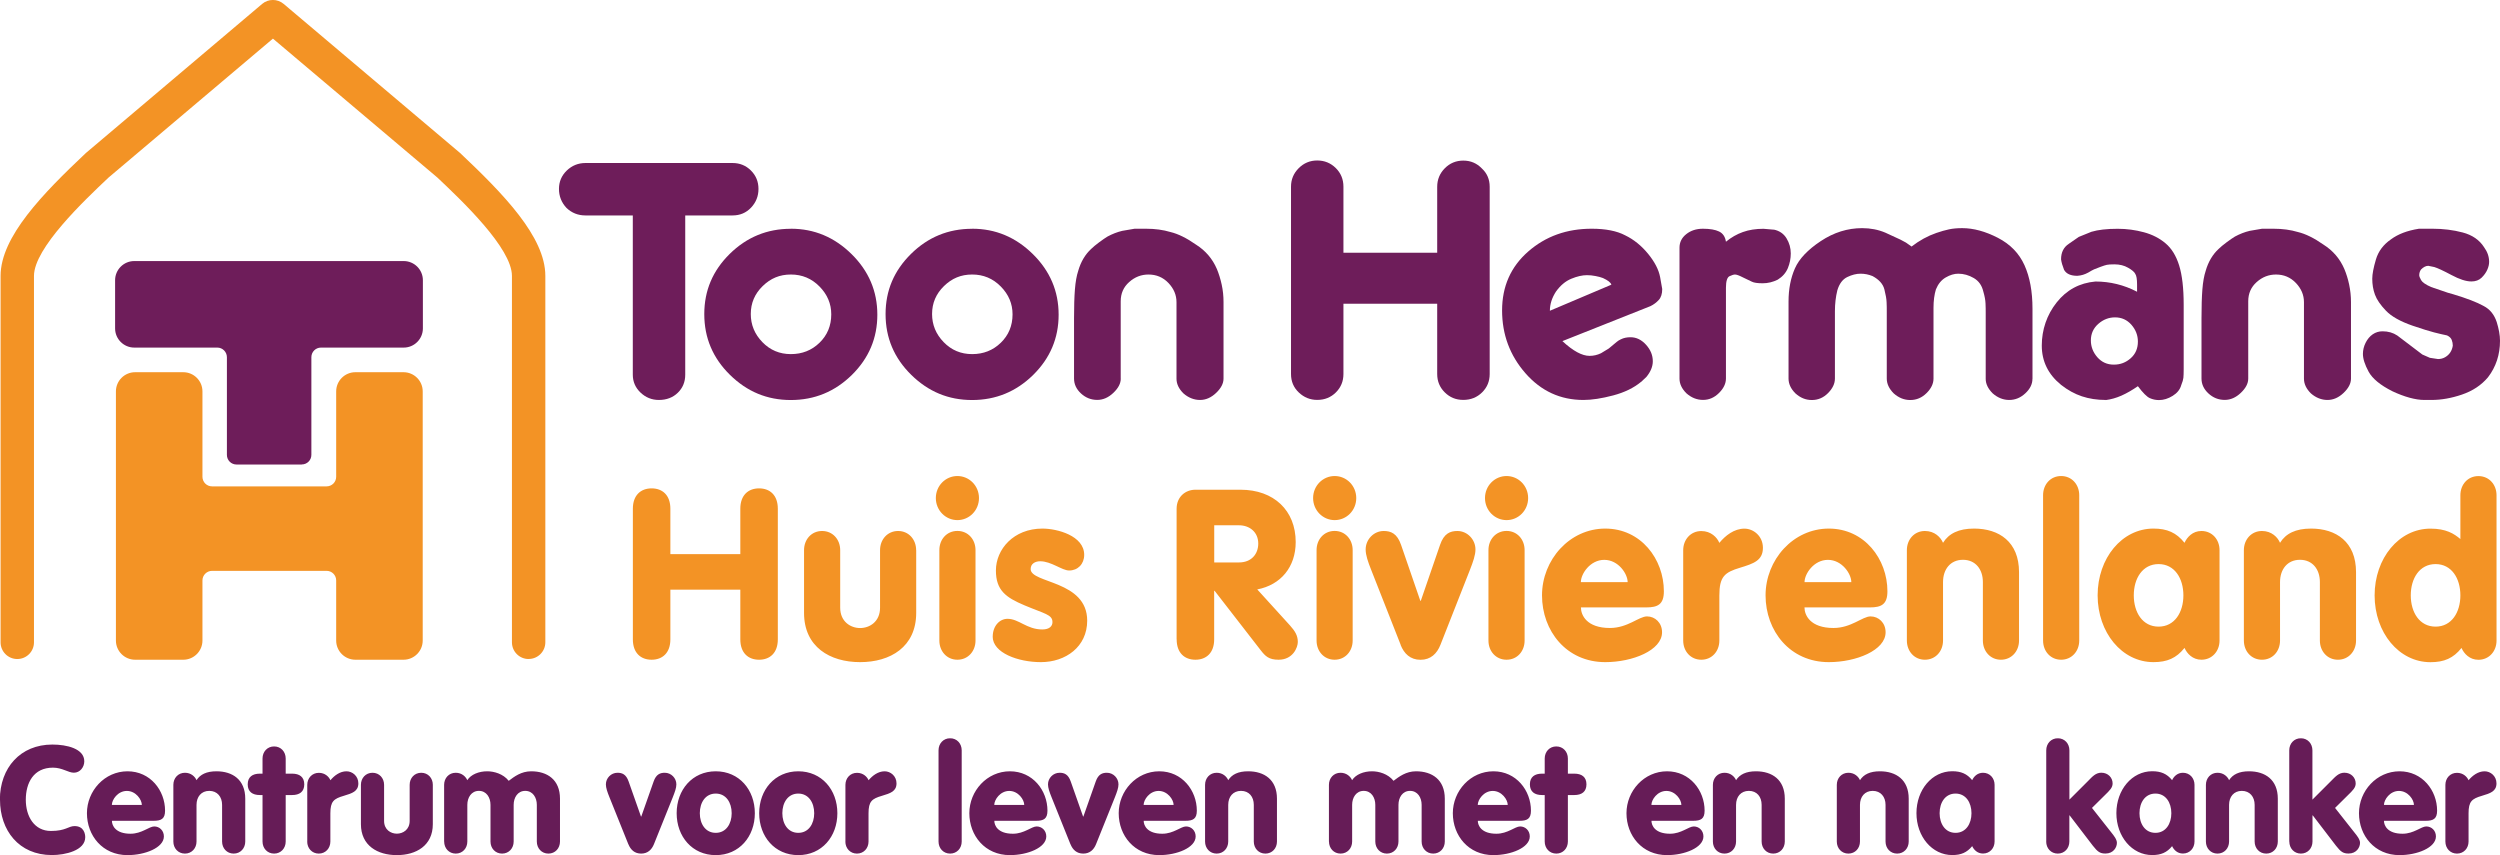 <svg xmlns="http://www.w3.org/2000/svg" xmlns:xlink="http://www.w3.org/1999/xlink" id="Laag_1" viewBox="0 0 425.29 145.47"><defs><style>.cls-1{fill:none;}.cls-2{fill:#6e1d5a;}.cls-3{clip-path:url(#clippath-1);}.cls-4{fill:#f39325;}.cls-5{fill:#661c57;}</style><clipPath id="clippath-1"><rect class="cls-1" y="125.6" width="424.7" height="19.87"></rect></clipPath></defs><path class="cls-4" d="M71.91,89.01v-22.43c0-1.8-1.47-3.26-3.26-3.26h-8.2c-1.8,0-3.26,1.47-3.26,3.26v12.58s0,1.95,0,1.95c0,.9-.73,1.63-1.63,1.63h-1.92s-7.82,0-7.82,0h-9.75c-.9,0-1.63-.73-1.63-1.63v-1.95s0-12.58,0-12.58c0-1.8-1.47-3.26-3.26-3.26h-8.2c-1.8,0-3.26,1.47-3.26,3.26v22.43h0s0,19.96,0,19.96c0,1.8,1.47,3.26,3.26,3.26h8.2c1.8,0,3.26-1.47,3.26-3.26v-10.23c0-.9.74-1.63,1.64-1.63h1.92s7.82,0,7.82,0h7.82s1.92,0,1.92,0c.9,0,1.63.73,1.63,1.63v1.95s0,8.28,0,8.28c0,1.8,1.47,3.26,3.26,3.26h8.2c1.8,0,3.26-1.47,3.26-3.26v-19.96s0,0,0,0Z"></path><path class="cls-2" d="M51.34,79.01c.9,0,1.63-.73,1.63-1.63v-2.1s0-2.16,0-2.16v-10.44s0-1.92,0-1.92c0-.9.73-1.63,1.63-1.63h1.95s12.13,0,12.13,0c1.8,0,3.26-1.47,3.26-3.26v-8.2c0-1.8-1.47-3.26-3.26-3.26h-22.89s0,0,0,0h-22.95c-1.8,0-3.26,1.47-3.26,3.26v8.2c0,1.8,1.47,3.26,3.26,3.26h14.13c.9,0,1.63.74,1.63,1.64v1.92s0,10.44,0,10.44v1.76s0,2.5,0,2.5c0,.9.73,1.63,1.63,1.63h11.1Z"></path><path class="cls-2" d="M107.65,36.65h-8.05c-1.27,0-2.34-.43-3.23-1.28-.86-.92-1.28-2-1.28-3.23s.44-2.27,1.33-3.13c.89-.85,1.95-1.28,3.19-1.28h25.01c1.23,0,2.28.43,3.13,1.28.86.86,1.28,1.9,1.28,3.13s-.42,2.29-1.26,3.18c-.84.89-1.89,1.33-3.15,1.33h-8.05v27.09c0,1.23-.42,2.25-1.26,3.07-.84.82-1.92,1.23-3.22,1.23-1.2,0-2.24-.42-3.12-1.25-.88-.84-1.32-1.85-1.32-3.05v-27.09Z"></path><path class="cls-2" d="M134.54,38.91c3.97,0,7.41,1.44,10.33,4.32,2.92,2.88,4.38,6.31,4.38,10.3s-1.44,7.4-4.33,10.25c-2.89,2.84-6.35,4.27-10.39,4.27s-7.45-1.43-10.36-4.29c-2.91-2.86-4.36-6.3-4.36-10.32s1.44-7.4,4.33-10.25c2.89-2.84,6.35-4.27,10.38-4.27ZM127.72,53.42c0,1.83.66,3.43,1.97,4.78,1.32,1.36,2.93,2.04,4.85,2.04s3.54-.64,4.87-1.93c1.33-1.29,2-2.9,2-4.84,0-1.8-.67-3.38-2-4.73-1.33-1.36-2.96-2.04-4.87-2.04s-3.44.65-4.79,1.96c-1.35,1.31-2.03,2.89-2.03,4.76Z"></path><path class="cls-2" d="M165.38,38.91c3.97,0,7.41,1.44,10.33,4.32,2.92,2.88,4.38,6.31,4.38,10.3s-1.44,7.4-4.33,10.25c-2.89,2.84-6.35,4.27-10.39,4.27s-7.45-1.43-10.36-4.29c-2.91-2.86-4.36-6.3-4.36-10.32s1.44-7.4,4.33-10.25,6.35-4.27,10.38-4.27ZM158.56,53.42c0,1.83.66,3.43,1.97,4.78,1.32,1.36,2.93,2.04,4.85,2.04s3.54-.64,4.87-1.93c1.33-1.29,2-2.9,2-4.84,0-1.8-.67-3.38-2-4.73-1.33-1.36-2.96-2.04-4.87-2.04s-3.44.65-4.79,1.96c-1.35,1.31-2.03,2.89-2.03,4.76Z"></path><path class="cls-2" d="M190.66,64.41c0,.82-.42,1.62-1.26,2.42s-1.75,1.2-2.74,1.2c-1.06,0-1.98-.37-2.77-1.1-.79-.73-1.18-1.58-1.18-2.54v-10.26c0-1.98.05-3.62.15-4.9s.29-2.33.56-3.15c.44-1.54,1.18-2.79,2.21-3.74.31-.31.76-.68,1.36-1.13.6-.44,1.07-.77,1.41-.97.82-.44,1.66-.77,2.51-.97l2.1-.36h1.95c1.54,0,2.92.19,4.15.56,1.3.31,2.75,1.02,4.36,2.15,1.61,1.02,2.79,2.4,3.54,4.14.34.82.61,1.7.82,2.66s.31,1.94.31,2.96v13.03c0,.82-.42,1.63-1.26,2.43-.84.8-1.75,1.2-2.74,1.2s-1.97-.37-2.82-1.12c-.79-.78-1.18-1.62-1.18-2.5v-13.02c0-1.22-.46-2.31-1.38-3.27s-2.05-1.43-3.39-1.43c-1.23,0-2.33.43-3.28,1.28-.96.85-1.44,1.94-1.44,3.27v13.17Z"></path><path class="cls-2" d="M244.49,43.01v-11.23c0-1.23.43-2.28,1.29-3.15.86-.87,1.91-1.31,3.15-1.31s2.29.44,3.15,1.33c.89.82,1.34,1.86,1.34,3.12v31.86c0,1.23-.43,2.27-1.29,3.12-.86.85-1.93,1.28-3.2,1.28s-2.29-.43-3.15-1.28c-.86-.85-1.29-1.89-1.29-3.12v-11.96h-15.95v11.96c0,1.23-.43,2.27-1.28,3.12-.85.85-1.91,1.28-3.18,1.28-1.2,0-2.24-.42-3.13-1.26-.89-.84-1.33-1.89-1.33-3.15v-31.86c0-1.23.44-2.28,1.31-3.15.87-.87,1.92-1.31,3.15-1.31s2.28.43,3.15,1.28c.87.86,1.31,1.92,1.31,3.18v11.23h15.95Z"></path><path class="cls-2" d="M279.16,64.97c-1.23,1.02-2.81,1.79-4.74,2.3-1.93.51-3.62.77-5.05.77-3.93,0-7.22-1.52-9.87-4.55-2.65-3.03-3.97-6.59-3.97-10.68s1.48-7.43,4.44-10.02c2.96-2.59,6.56-3.88,10.8-3.88,2.39,0,4.29.38,5.69,1.12,1.47.71,2.77,1.76,3.9,3.14,1.13,1.38,1.81,2.7,2.05,3.96l.36,2.04c0,.82-.2,1.44-.59,1.86-.39.43-.86.78-1.41,1.05l-14.98,5.95c1.81,1.68,3.35,2.51,4.62,2.51.68,0,1.33-.15,1.95-.45l1.33-.81,1.33-1.11c.2-.17.44-.32.72-.45.48-.24,1.03-.35,1.64-.35.99,0,1.87.43,2.64,1.28.77.85,1.15,1.79,1.15,2.81,0,.88-.36,1.77-1.08,2.65l-.92.87ZM263.67,52.86l10.45-4.43c-.1-.36-.58-.74-1.43-1.13-.34-.13-.76-.25-1.26-.34-.49-.1-.98-.15-1.46-.15-.79,0-1.68.2-2.67.61-.99.41-1.86,1.14-2.61,2.19-.68,1.05-1.03,2.14-1.03,3.25Z"></path><path class="cls-2" d="M301.76,39.06c.96.2,1.68.7,2.16,1.49.48.79.72,1.64.72,2.56,0,.86-.16,1.68-.49,2.49-.33.8-.9,1.46-1.72,1.97-.82.41-1.68.62-2.56.62s-1.5-.09-1.85-.27l-1.54-.74c-.62-.32-1.06-.48-1.33-.48-.21,0-.51.09-.92.28-.41.19-.62.85-.62,1.97v15.44c0,.85-.39,1.68-1.18,2.46-.79.79-1.69,1.18-2.72,1.18s-1.97-.37-2.82-1.12c-.79-.78-1.18-1.62-1.18-2.5v-22.28c0-.92.38-1.69,1.15-2.3.76-.61,1.71-.92,2.83-.92,1.19,0,2.11.16,2.75.47.65.31,1.04.89,1.17,1.74.89-.73,1.86-1.29,2.89-1.65,1.03-.37,2.2-.55,3.5-.55l1.75.15Z"></path><path class="cls-2" d="M345.75,64.45c0,.89-.4,1.71-1.21,2.46-.8.75-1.72,1.13-2.74,1.13s-1.97-.38-2.82-1.13c-.79-.79-1.18-1.61-1.18-2.46v-11.23c0-.48,0-1.01-.03-1.59-.02-.58-.15-1.26-.38-2.05-.24-1.03-.78-1.79-1.62-2.28-.84-.49-1.72-.74-2.64-.74-.68,0-1.39.21-2.13.64-.74.43-1.29,1.1-1.67,2.03-.27.89-.41,1.93-.41,3.13v12.05c0,.85-.39,1.68-1.18,2.46-.79.79-1.71,1.18-2.77,1.18s-1.97-.38-2.82-1.13c-.79-.79-1.18-1.63-1.18-2.52v-11.46c0-.48,0-.99-.03-1.54-.02-.55-.15-1.28-.38-2.19-.24-.91-.91-1.65-2-2.24-.65-.27-1.33-.41-2.05-.41s-1.47.19-2.26.57-1.35,1.13-1.69,2.26c-.27,1.1-.41,2.28-.41,3.55v11.46c0,.86-.39,1.68-1.17,2.47-.78.79-1.7,1.18-2.75,1.18s-1.95-.37-2.8-1.13c-.78-.78-1.17-1.62-1.17-2.51v-13.11c0-2.12.36-3.99,1.08-5.63.72-1.64,2.19-3.19,4.41-4.66,2.22-1.47,4.56-2.2,7.03-2.2,1.44,0,2.75.26,3.95.77l2.56,1.18c.41.21.73.38.95.51.22.14.54.36.95.67,1.33-1.03,2.74-1.8,4.21-2.31.79-.27,1.51-.48,2.18-.62.67-.14,1.41-.2,2.23-.2,1.91,0,3.93.55,6.05,1.64,2.12,1.09,3.63,2.65,4.54,4.67.91,2.02,1.36,4.48,1.36,7.39v11.95Z"></path><path class="cls-2" d="M358.21,68.04c-1.47,0-2.82-.21-4.05-.62-1.23-.41-2.41-1.06-3.54-1.95-2.19-1.78-3.28-4.01-3.28-6.68s.85-5.23,2.54-7.35c1.69-2.13,3.89-3.31,6.59-3.55,2.49,0,4.85.58,7.08,1.74v-1.23c0-.91-.1-1.52-.31-1.82-.14-.3-.54-.65-1.21-1.03-.67-.39-1.44-.58-2.33-.58-.62,0-1.04.03-1.28.08-.24.05-.61.17-1.1.35-.5.18-.86.33-1.08.42-.22.1-.56.28-1,.55-.31.17-.61.29-.9.38s-.61.14-.95.17c-1.13,0-1.88-.34-2.26-1.02-.27-.68-.44-1.27-.51-1.78,0-1.19.44-2.07,1.33-2.65l1.69-1.17,2.15-.87c1.13-.34,2.62-.51,4.46-.51,1.54,0,3.02.2,4.46.59,1.44.39,2.67,1.02,3.69,1.89,1.03.87,1.8,2.12,2.31,3.76.51,1.64.77,3.87.77,6.69v10.94c0,.68-.02,1.18-.05,1.48s-.15.72-.36,1.23c-.2.75-.69,1.36-1.46,1.84-.77.48-1.55.72-2.33.72-.55,0-1.07-.11-1.56-.33-.5-.22-1.17-.89-2.03-2.03-.96.66-1.89,1.2-2.79,1.6-.91.4-1.8.65-2.69.76ZM355.69,57.91c0,1.07.37,2.02,1.1,2.86.74.84,1.67,1.26,2.8,1.26s2.05-.36,2.87-1.08c.82-.72,1.23-1.67,1.23-2.84,0-1.07-.37-2.02-1.1-2.86-.74-.84-1.67-1.26-2.79-1.26-1.06,0-2.01.37-2.85,1.11-.84.74-1.26,1.68-1.26,2.81Z"></path><path class="cls-2" d="M382.46,64.41c0,.82-.42,1.62-1.26,2.42-.84.8-1.75,1.2-2.74,1.2-1.06,0-1.98-.37-2.77-1.1-.79-.73-1.18-1.58-1.18-2.54v-10.26c0-1.98.05-3.62.15-4.9.1-1.28.29-2.33.56-3.15.44-1.54,1.18-2.79,2.21-3.74.31-.31.76-.68,1.36-1.13.6-.44,1.07-.77,1.41-.97.82-.44,1.66-.77,2.51-.97l2.1-.36h1.95c1.54,0,2.92.19,4.15.56,1.3.31,2.75,1.02,4.36,2.15,1.61,1.02,2.79,2.4,3.54,4.14.34.82.62,1.7.82,2.66s.31,1.94.31,2.96v13.03c0,.82-.42,1.63-1.26,2.43-.84.8-1.75,1.2-2.74,1.2s-1.97-.37-2.82-1.12c-.79-.78-1.18-1.62-1.18-2.5v-13.02c0-1.22-.46-2.31-1.38-3.27s-2.05-1.43-3.38-1.43c-1.23,0-2.33.43-3.28,1.28-.96.85-1.44,1.94-1.44,3.27v13.17Z"></path><path class="cls-2" d="M411.44,38.91h2.36c1.81,0,3.53.21,5.15.64,1.62.43,2.83,1.26,3.62,2.49.58.79.87,1.62.87,2.51,0,.41-.1.86-.31,1.33-.21.48-.53.93-.97,1.36-.44.43-1.03.64-1.74.64-.89,0-2.02-.36-3.38-1.09-1.37-.73-2.34-1.18-2.92-1.36l-1.03-.21c-.41,0-.82.21-1.23.62-.2.27-.31.6-.31.98,0,.17.1.45.31.82.21.38.77.77,1.69,1.18l2.87.98.92.26c2.29.69,4.02,1.35,5.18,2,1.06.55,1.79,1.46,2.21,2.72.17.55.31,1.1.41,1.65.1.55.15,1.06.15,1.54,0,2.36-.68,4.44-2.05,6.22-1.13,1.34-2.6,2.31-4.41,2.93-1.81.62-3.54.92-5.18.92h-1.23c-.75,0-1.59-.13-2.51-.38s-1.9-.62-2.92-1.1c-2.05-1.03-3.4-2.14-4.05-3.33-.65-1.2-.97-2.2-.97-3.02,0-.65.15-1.28.46-1.9.31-.62.71-1.09,1.21-1.44.5-.34,1.05-.51,1.67-.51.96,0,1.79.24,2.51.72l4.26,3.23,1.28.56,1.38.21c.44,0,.85-.1,1.21-.31.36-.21.65-.47.87-.8.22-.33.37-.71.44-1.16,0-.34-.06-.67-.18-.98-.12-.31-.38-.57-.8-.77-.68-.14-1.43-.31-2.23-.52-.8-.21-2.01-.58-3.62-1.13-2.09-.72-3.6-1.57-4.54-2.55-.94-.98-1.56-1.89-1.87-2.73s-.46-1.74-.46-2.71c0-.79.21-1.88.62-3.27.41-1.39,1.26-2.53,2.56-3.43,1.2-.89,2.77-1.49,4.72-1.8Z"></path><path class="cls-4" d="M89.93,112.11c-1.57,0-2.84-1.27-2.84-2.84v-62.33c0-4.73-8.52-12.8-12.68-16.73L46.43,6.57l-27.97,23.64c-4.16,3.93-12.68,12-12.68,16.73v62.33c0,1.57-1.27,2.84-2.84,2.84s-2.84-1.27-2.84-2.84v-62.33c0-6.65,7.17-13.98,14.52-20.92.04-.04.08-.07.12-.1L44.59.67c1.06-.9,2.61-.9,3.67,0l29.87,25.24s.08.07.12.1c7.35,6.94,14.52,14.27,14.52,20.92v62.33c0,1.57-1.27,2.84-2.84,2.84Z"></path><path class="cls-4" d="M414.33,95.96c2.72,0,4.22,2.42,4.22,5.32s-1.5,5.32-4.22,5.32-4.22-2.42-4.22-5.32,1.5-5.32,4.22-5.32M424.7,84.25c0-1.81-1.26-3.26-3.08-3.26s-3.07,1.45-3.07,3.26v7.45c-1.1-.93-2.44-1.77-5.09-1.77-5.36,0-9.5,5.03-9.5,11.36s4.14,11.36,9.5,11.36c2.33,0,3.9-.68,5.28-2.42.43.97,1.38,2.01,2.88,2.01,1.81,0,3.08-1.45,3.08-3.26v-24.73ZM381.72,108.97c0,1.81,1.26,3.26,3.08,3.26s3.07-1.45,3.07-3.26v-9.95c0-2.18,1.26-3.79,3.39-3.79s3.39,1.61,3.39,3.79v9.95c0,1.81,1.26,3.26,3.07,3.26s3.08-1.45,3.08-3.26v-11.64c0-5.15-3.39-7.41-7.65-7.41-2.64,0-4.3.85-5.28,2.42-.39-.93-1.42-2.01-3.07-2.01-1.81,0-3.08,1.45-3.08,3.26v15.39ZM367.21,95.96c2.72,0,4.22,2.42,4.22,5.32s-1.5,5.32-4.22,5.32-4.22-2.42-4.22-5.32,1.5-5.32,4.22-5.32M377.58,93.59c0-1.81-1.26-3.26-3.08-3.26-1.5,0-2.44,1.05-2.88,2.01-1.38-1.73-2.96-2.42-5.28-2.42-5.36,0-9.5,5.03-9.5,11.36s4.14,11.36,9.5,11.36c2.33,0,3.9-.68,5.28-2.42.43.97,1.38,2.01,2.88,2.01,1.81,0,3.08-1.45,3.08-3.26v-15.39ZM347.56,108.97c0,1.81,1.26,3.26,3.07,3.26s3.08-1.45,3.08-3.26v-24.73c0-1.81-1.26-3.26-3.08-3.26s-3.07,1.45-3.07,3.26v24.73ZM324.39,108.97c0,1.81,1.26,3.26,3.07,3.26s3.08-1.45,3.08-3.26v-9.95c0-2.18,1.26-3.79,3.39-3.79s3.39,1.61,3.39,3.79v9.95c0,1.81,1.26,3.26,3.07,3.26s3.08-1.45,3.08-3.26v-11.64c0-5.15-3.39-7.41-7.65-7.41-2.64,0-4.3.85-5.28,2.42-.39-.93-1.42-2.01-3.08-2.01-1.81,0-3.07,1.45-3.07,3.26v15.39ZM306.98,99.03c0-1.41,1.58-3.79,3.98-3.79s3.98,2.38,3.98,3.79h-7.96ZM318.09,103.33c1.97,0,2.99-.52,2.99-2.74,0-5.48-3.9-10.67-9.97-10.67s-10.76,5.32-10.76,11.36,4.14,11.36,10.76,11.36c4.65,0,9.66-2.01,9.66-5.08,0-1.61-1.18-2.7-2.56-2.7s-3.27,1.97-6.31,1.97c-3.94,0-4.93-2.18-4.93-3.5h11.12ZM286.34,108.97c0,1.81,1.26,3.26,3.08,3.26s3.07-1.45,3.07-3.26v-7.65c0-3.22.87-3.95,3.55-4.75,2.25-.69,3.86-1.21,3.86-3.38,0-1.97-1.58-3.26-3.15-3.26-1.74,0-3.23,1.17-4.26,2.42-.39-.93-1.42-2.01-3.07-2.01-1.81,0-3.08,1.45-3.08,3.26v15.39ZM268.93,99.03c0-1.41,1.58-3.79,3.98-3.79s3.98,2.38,3.98,3.79h-7.96ZM280.05,103.33c1.97,0,3-.52,3-2.74,0-5.48-3.9-10.67-9.97-10.67s-10.76,5.32-10.76,11.36,4.14,11.36,10.76,11.36c4.65,0,9.66-2.01,9.66-5.08,0-1.61-1.18-2.7-2.56-2.7s-3.27,1.97-6.31,1.97c-3.94,0-4.93-2.18-4.93-3.5h11.12ZM252.62,84.73c0,2.09,1.65,3.75,3.67,3.75s3.67-1.65,3.67-3.75-1.66-3.75-3.67-3.75-3.67,1.65-3.67,3.75M253.21,108.97c0,1.81,1.26,3.26,3.08,3.26s3.07-1.45,3.07-3.26v-15.39c0-1.81-1.26-3.26-3.07-3.26s-3.08,1.45-3.08,3.26v15.39ZM238.26,109.7c.59,1.49,1.65,2.54,3.39,2.54s2.8-1.05,3.39-2.54l5.01-12.73c.55-1.41.95-2.54.95-3.5,0-1.69-1.38-3.14-3.07-3.14-1.22,0-2.29.4-2.96,2.38l-3.27,9.5h-.08l-3.27-9.5c-.67-1.97-1.74-2.38-2.96-2.38-1.7,0-3.07,1.45-3.07,3.14,0,.97.39,2.09.95,3.5l5.01,12.73ZM223.38,84.73c0,2.09,1.65,3.75,3.67,3.75s3.67-1.65,3.67-3.75-1.66-3.75-3.67-3.75-3.67,1.65-3.67,3.75M223.97,108.97c0,1.81,1.26,3.26,3.07,3.26s3.07-1.45,3.07-3.26v-15.39c0-1.81-1.26-3.26-3.07-3.26s-3.07,1.45-3.07,3.26v15.39ZM206.56,89.36h4.22c1.81,0,3.27,1.17,3.27,3.1,0,1.81-1.18,3.22-3.27,3.22h-4.22v-6.32ZM200.17,108.77c0,2.3,1.34,3.46,3.19,3.46s3.19-1.17,3.19-3.46v-8.26h.08l7.84,10.11c.79,1.01,1.38,1.61,3.04,1.61,2.44,0,3.27-2.09,3.27-3.02,0-1.09-.47-1.85-1.34-2.82l-5.56-6.12c4.02-.77,6.54-3.83,6.54-8.06,0-5.36-3.71-8.9-9.38-8.9h-7.69c-1.66,0-3.19,1.17-3.19,3.26v22.19ZM168.87,108.29c0,2.78,4.34,4.35,8.2,4.35,4.22,0,7.88-2.62,7.88-7.05,0-6.89-9.62-6.32-9.62-8.78,0-.93.79-1.33,1.62-1.33,1.89,0,3.71,1.57,4.93,1.57,1.46,0,2.56-1.09,2.56-2.66,0-3.26-4.61-4.47-7.1-4.47-4.93,0-7.92,3.54-7.92,7.13,0,3.38,1.7,4.59,4.85,5.92,3.43,1.45,4.77,1.57,4.77,2.86,0,.65-.47,1.25-1.73,1.25-2.64,0-3.98-1.81-5.91-1.81-1.38,0-2.52,1.25-2.52,3.02M159.2,84.73c0,2.09,1.66,3.75,3.67,3.75s3.67-1.65,3.67-3.75-1.66-3.75-3.67-3.75-3.67,1.65-3.67,3.75M159.8,108.97c0,1.81,1.26,3.26,3.07,3.26s3.08-1.45,3.08-3.26v-15.39c0-1.81-1.26-3.26-3.08-3.26s-3.07,1.45-3.07,3.26v15.39ZM155.85,93.59c0-1.81-1.26-3.26-3.07-3.26s-3.07,1.45-3.07,3.26v9.79c0,2.38-1.77,3.46-3.39,3.46s-3.39-1.09-3.39-3.46v-9.79c0-1.81-1.26-3.26-3.08-3.26s-3.07,1.45-3.07,3.26v10.67c0,5.8,4.41,8.38,9.54,8.38s9.54-2.58,9.54-8.38v-10.67ZM114.04,100.31h11.9v8.46c0,2.3,1.34,3.46,3.19,3.46s3.19-1.17,3.19-3.46v-22.23c0-2.3-1.34-3.46-3.19-3.46s-3.19,1.17-3.19,3.46v7.73h-11.9v-7.73c0-2.3-1.34-3.46-3.19-3.46s-3.19,1.17-3.19,3.46v22.23c0,2.3,1.34,3.46,3.19,3.46s3.19-1.17,3.19-3.46v-8.46Z"></path><g class="cls-3"><path class="cls-5" d="M416,143.16c0,1.14.81,2.05,1.97,2.05s1.97-.91,1.97-2.05v-4.8c0-2.02.56-2.48,2.27-2.98,1.44-.43,2.48-.76,2.48-2.12,0-1.24-1.01-2.05-2.02-2.05-1.11,0-2.07.73-2.73,1.52-.25-.58-.91-1.26-1.97-1.26-1.16,0-1.97.91-1.97,2.05v9.65ZM405.55,136.93c0-.89,1.01-2.38,2.55-2.38s2.55,1.49,2.55,2.38h-5.11ZM412.67,139.63c1.26,0,1.92-.33,1.92-1.72,0-3.44-2.5-6.7-6.39-6.7s-6.9,3.33-6.9,7.13,2.65,7.13,6.9,7.13c2.98,0,6.19-1.26,6.19-3.18,0-1.01-.76-1.7-1.64-1.7s-2.1,1.24-4.04,1.24c-2.53,0-3.16-1.37-3.16-2.2h7.13ZM389.45,143.16c0,1.14.81,2.05,1.97,2.05s1.97-.91,1.97-2.05v-4.45h.05l3.94,5.15c.83,1.06,1.24,1.34,2.15,1.34,1.36,0,1.95-1.06,1.95-1.82,0-.58-.53-1.24-.94-1.74l-3.31-4.2,2.12-2.1c.94-.91,1.39-1.36,1.39-2.07,0-.96-.76-1.82-1.92-1.82-.96,0-1.54.68-2.23,1.37l-3.21,3.21v-8.39c0-1.14-.81-2.05-1.97-2.05s-1.97.91-1.97,2.05v15.52ZM375.26,143.16c0,1.14.81,2.05,1.97,2.05s1.97-.91,1.97-2.05v-6.24c0-1.37.81-2.38,2.17-2.38s2.18,1.01,2.18,2.38v6.24c0,1.14.81,2.05,1.97,2.05s1.97-.91,1.97-2.05v-7.3c0-3.23-2.17-4.65-4.9-4.65-1.69,0-2.76.53-3.39,1.51-.25-.58-.91-1.26-1.97-1.26-1.16,0-1.97.91-1.97,2.05v9.65ZM366.67,135c1.75,0,2.71,1.52,2.71,3.34s-.96,3.34-2.71,3.34-2.71-1.52-2.71-3.34.96-3.34,2.71-3.34M373.32,133.51c0-1.14-.81-2.05-1.97-2.05-.96,0-1.57.66-1.84,1.26-.88-1.09-1.9-1.52-3.39-1.52-3.44,0-6.09,3.16-6.09,7.13s2.65,7.13,6.09,7.13c1.49,0,2.51-.43,3.39-1.52.28.61.88,1.26,1.84,1.26,1.16,0,1.97-.91,1.97-2.05v-9.65ZM348.09,143.16c0,1.14.81,2.05,1.97,2.05s1.97-.91,1.97-2.05v-4.45h.05l3.94,5.15c.83,1.06,1.24,1.34,2.15,1.34,1.37,0,1.95-1.06,1.95-1.82,0-.58-.53-1.24-.93-1.74l-3.31-4.2,2.12-2.1c.94-.91,1.39-1.36,1.39-2.07,0-.96-.76-1.82-1.92-1.82-.96,0-1.54.68-2.22,1.37l-3.21,3.21v-8.39c0-1.14-.81-2.05-1.97-2.05s-1.97.91-1.97,2.05v15.52ZM332.67,135c1.75,0,2.71,1.52,2.71,3.34s-.96,3.34-2.71,3.34-2.71-1.52-2.71-3.34.96-3.34,2.71-3.34M339.31,133.51c0-1.14-.81-2.05-1.97-2.05-.96,0-1.57.66-1.84,1.26-.88-1.09-1.9-1.52-3.39-1.52-3.44,0-6.09,3.16-6.09,7.13s2.65,7.13,6.09,7.13c1.49,0,2.5-.43,3.39-1.52.28.61.88,1.26,1.84,1.26,1.16,0,1.97-.91,1.97-2.05v-9.65ZM312.47,143.16c0,1.14.81,2.05,1.97,2.05s1.97-.91,1.97-2.05v-6.24c0-1.37.81-2.38,2.17-2.38s2.18,1.01,2.18,2.38v6.24c0,1.14.81,2.05,1.97,2.05s1.97-.91,1.97-2.05v-7.3c0-3.23-2.17-4.65-4.9-4.65-1.69,0-2.76.53-3.39,1.51-.25-.58-.91-1.26-1.97-1.26-1.16,0-1.97.91-1.97,2.05v9.65ZM291.39,143.16c0,1.14.81,2.05,1.97,2.05s1.97-.91,1.97-2.05v-6.24c0-1.37.81-2.38,2.18-2.38s2.17,1.01,2.17,2.38v6.24c0,1.14.81,2.05,1.97,2.05s1.97-.91,1.97-2.05v-7.3c0-3.23-2.17-4.65-4.9-4.65-1.69,0-2.76.53-3.39,1.51-.25-.58-.91-1.26-1.97-1.26-1.16,0-1.97.91-1.97,2.05v9.65ZM280.93,136.93c0-.89,1.01-2.38,2.55-2.38s2.55,1.49,2.55,2.38h-5.11ZM288.06,139.63c1.26,0,1.92-.33,1.92-1.72,0-3.44-2.5-6.7-6.39-6.7s-6.9,3.33-6.9,7.13,2.65,7.13,6.9,7.13c2.98,0,6.19-1.26,6.19-3.18,0-1.01-.76-1.7-1.64-1.7s-2.1,1.24-4.04,1.24c-2.53,0-3.16-1.37-3.16-2.2h7.13ZM262.78,143.16c0,1.14.81,2.05,1.97,2.05s1.97-.91,1.97-2.05v-7.91h1.09c1.26,0,2.07-.56,2.07-1.82s-.81-1.82-2.07-1.82h-1.09v-2.58c0-1.14-.81-2.05-1.97-2.05s-1.97.91-1.97,2.05v2.58h-.45c-1.26,0-2.07.56-2.07,1.82s.81,1.82,2.07,1.82h.45v7.91ZM251.39,136.93c0-.89,1.01-2.38,2.55-2.38s2.55,1.49,2.55,2.38h-5.11ZM258.52,139.63c1.26,0,1.92-.33,1.92-1.72,0-3.44-2.5-6.7-6.39-6.7s-6.9,3.33-6.9,7.13,2.65,7.13,6.9,7.13c2.98,0,6.19-1.26,6.19-3.18,0-1.01-.76-1.7-1.64-1.7s-2.1,1.24-4.04,1.24c-2.53,0-3.16-1.37-3.16-2.2h7.13ZM226.08,143.16c0,1.14.81,2.05,1.97,2.05s1.97-.91,1.97-2.05v-6.24c0-1.24.68-2.38,1.97-2.38s1.97,1.14,1.97,2.38v6.24c0,1.14.81,2.05,1.97,2.05s1.97-.91,1.97-2.05v-6.24c0-1.24.68-2.38,1.97-2.38s1.97,1.14,1.97,2.38v6.24c0,1.14.81,2.05,1.97,2.05s1.97-.91,1.97-2.05v-7.3c0-3.23-2.17-4.65-4.9-4.65-1.69,0-2.88.91-3.82,1.62-.96-1.21-2.53-1.62-3.66-1.62-1.42,0-2.76.53-3.39,1.51-.25-.58-.91-1.26-1.97-1.26-1.16,0-1.97.91-1.97,2.05v9.65ZM205,143.16c0,1.14.81,2.05,1.97,2.05s1.97-.91,1.97-2.05v-6.24c0-1.37.81-2.38,2.18-2.38s2.17,1.01,2.17,2.38v6.24c0,1.14.81,2.05,1.97,2.05s1.97-.91,1.97-2.05v-7.3c0-3.23-2.17-4.65-4.9-4.65-1.69,0-2.76.53-3.39,1.51-.25-.58-.91-1.26-1.97-1.26-1.16,0-1.97.91-1.97,2.05v9.65ZM194.55,136.93c0-.89,1.01-2.38,2.55-2.38s2.55,1.49,2.55,2.38h-5.11ZM201.68,139.63c1.26,0,1.92-.33,1.92-1.72,0-3.44-2.5-6.7-6.39-6.7s-6.9,3.33-6.9,7.13,2.65,7.13,6.9,7.13c2.98,0,6.19-1.26,6.19-3.18,0-1.01-.76-1.7-1.64-1.7s-2.1,1.24-4.04,1.24c-2.53,0-3.16-1.37-3.16-2.2h7.13ZM182.11,143.62c.38.94,1.06,1.59,2.17,1.59s1.79-.66,2.17-1.59l3.21-7.99c.35-.89.61-1.59.61-2.2,0-1.06-.88-1.97-1.97-1.97-.78,0-1.47.25-1.9,1.49l-2.1,5.96h-.05l-2.1-5.96c-.43-1.24-1.11-1.49-1.9-1.49-1.09,0-1.97.91-1.97,1.97,0,.6.25,1.31.61,2.2l3.21,7.99ZM169.14,136.93c0-.89,1.01-2.38,2.55-2.38s2.55,1.49,2.55,2.38h-5.11ZM176.27,139.63c1.26,0,1.92-.33,1.92-1.72,0-3.44-2.5-6.7-6.39-6.7s-6.9,3.33-6.9,7.13,2.65,7.13,6.9,7.13c2.98,0,6.19-1.26,6.19-3.18,0-1.01-.76-1.7-1.64-1.7s-2.1,1.24-4.04,1.24c-2.53,0-3.16-1.37-3.16-2.2h7.13ZM159.66,143.16c0,1.14.81,2.05,1.97,2.05s1.97-.91,1.97-2.05v-15.52c0-1.14-.81-2.05-1.97-2.05s-1.97.91-1.97,2.05v15.52ZM143.81,143.16c0,1.14.81,2.05,1.97,2.05s1.97-.91,1.97-2.05v-4.8c0-2.02.56-2.48,2.28-2.98,1.44-.43,2.48-.76,2.48-2.12,0-1.24-1.01-2.05-2.02-2.05-1.11,0-2.07.73-2.73,1.52-.25-.58-.91-1.26-1.97-1.26-1.16,0-1.97.91-1.97,2.05v9.65ZM135.8,135c1.74,0,2.71,1.52,2.71,3.34s-.96,3.34-2.71,3.34-2.71-1.52-2.71-3.34.96-3.34,2.71-3.34M135.8,131.21c-3.99,0-6.65,3.16-6.65,7.13s2.65,7.13,6.65,7.13,6.65-3.16,6.65-7.13-2.65-7.13-6.65-7.13M121.76,135c1.75,0,2.71,1.52,2.71,3.34s-.96,3.34-2.71,3.34-2.71-1.52-2.71-3.34.96-3.34,2.71-3.34M121.76,131.21c-3.99,0-6.65,3.16-6.65,7.13s2.65,7.13,6.65,7.13,6.65-3.16,6.65-7.13-2.65-7.13-6.65-7.13M106.9,143.62c.38.94,1.06,1.59,2.17,1.59s1.79-.66,2.17-1.59l3.21-7.99c.35-.89.61-1.59.61-2.2,0-1.06-.88-1.97-1.97-1.97-.78,0-1.47.25-1.9,1.49l-2.1,5.96h-.05l-2.1-5.96c-.43-1.24-1.11-1.49-1.9-1.49-1.09,0-1.97.91-1.97,1.97,0,.6.25,1.31.61,2.2l3.21,7.99ZM75.56,143.16c0,1.14.81,2.05,1.97,2.05s1.97-.91,1.97-2.05v-6.24c0-1.24.68-2.38,1.97-2.38s1.97,1.14,1.97,2.38v6.24c0,1.14.81,2.05,1.97,2.05s1.97-.91,1.97-2.05v-6.24c0-1.24.68-2.38,1.97-2.38s1.97,1.14,1.97,2.38v6.24c0,1.14.81,2.05,1.97,2.05s1.97-.91,1.97-2.05v-7.3c0-3.23-2.17-4.65-4.9-4.65-1.7,0-2.88.91-3.82,1.62-.96-1.21-2.53-1.62-3.66-1.62-1.42,0-2.76.53-3.39,1.51-.25-.58-.91-1.26-1.97-1.26-1.16,0-1.97.91-1.97,2.05v9.65ZM73.63,133.51c0-1.14-.81-2.05-1.97-2.05s-1.97.91-1.97,2.05v6.14c0,1.49-1.14,2.17-2.18,2.17s-2.17-.68-2.17-2.17v-6.14c0-1.14-.81-2.05-1.97-2.05s-1.97.91-1.97,2.05v6.7c0,3.64,2.83,5.26,6.11,5.26s6.12-1.62,6.12-5.26v-6.7ZM52.26,143.16c0,1.14.81,2.05,1.97,2.05s1.97-.91,1.97-2.05v-4.8c0-2.02.56-2.48,2.28-2.98,1.44-.43,2.48-.76,2.48-2.12,0-1.24-1.01-2.05-2.02-2.05-1.11,0-2.07.73-2.73,1.52-.25-.58-.91-1.26-1.97-1.26-1.16,0-1.97.91-1.97,2.05v9.65ZM44.66,143.16c0,1.14.81,2.05,1.97,2.05s1.97-.91,1.97-2.05v-7.91h1.09c1.26,0,2.07-.56,2.07-1.82s-.81-1.82-2.07-1.82h-1.09v-2.58c0-1.14-.81-2.05-1.97-2.05s-1.97.91-1.97,2.05v2.58h-.45c-1.26,0-2.07.56-2.07,1.82s.81,1.82,2.07,1.82h.45v7.91ZM29.49,143.16c0,1.14.81,2.05,1.97,2.05s1.97-.91,1.97-2.05v-6.24c0-1.37.81-2.38,2.17-2.38s2.18,1.01,2.18,2.38v6.24c0,1.14.81,2.05,1.97,2.05s1.97-.91,1.97-2.05v-7.3c0-3.23-2.17-4.65-4.9-4.65-1.69,0-2.76.53-3.39,1.51-.25-.58-.91-1.26-1.97-1.26-1.16,0-1.97.91-1.97,2.05v9.65ZM19.03,136.93c0-.89,1.01-2.38,2.55-2.38s2.55,1.49,2.55,2.38h-5.11ZM26.16,139.63c1.26,0,1.92-.33,1.92-1.72,0-3.44-2.5-6.7-6.39-6.7s-6.9,3.33-6.9,7.13,2.65,7.13,6.9,7.13c2.98,0,6.19-1.26,6.19-3.18,0-1.01-.76-1.7-1.64-1.7s-2.1,1.24-4.04,1.24c-2.53,0-3.16-1.37-3.16-2.2h7.13ZM0,136.06c0,5.16,3.18,9.4,8.84,9.4,2.25,0,5.66-.78,5.66-3.03,0-.53-.2-1.9-1.82-1.9-1.06,0-1.47.83-4.02.83-2.81,0-4.27-2.45-4.27-5.31s1.31-5.46,4.62-5.46c1.59,0,2.6.86,3.56.86,1.06,0,1.77-.96,1.77-1.94,0-2.15-2.96-2.85-5.44-2.85-5.41,0-8.92,3.94-8.92,9.4"></path></g></svg>